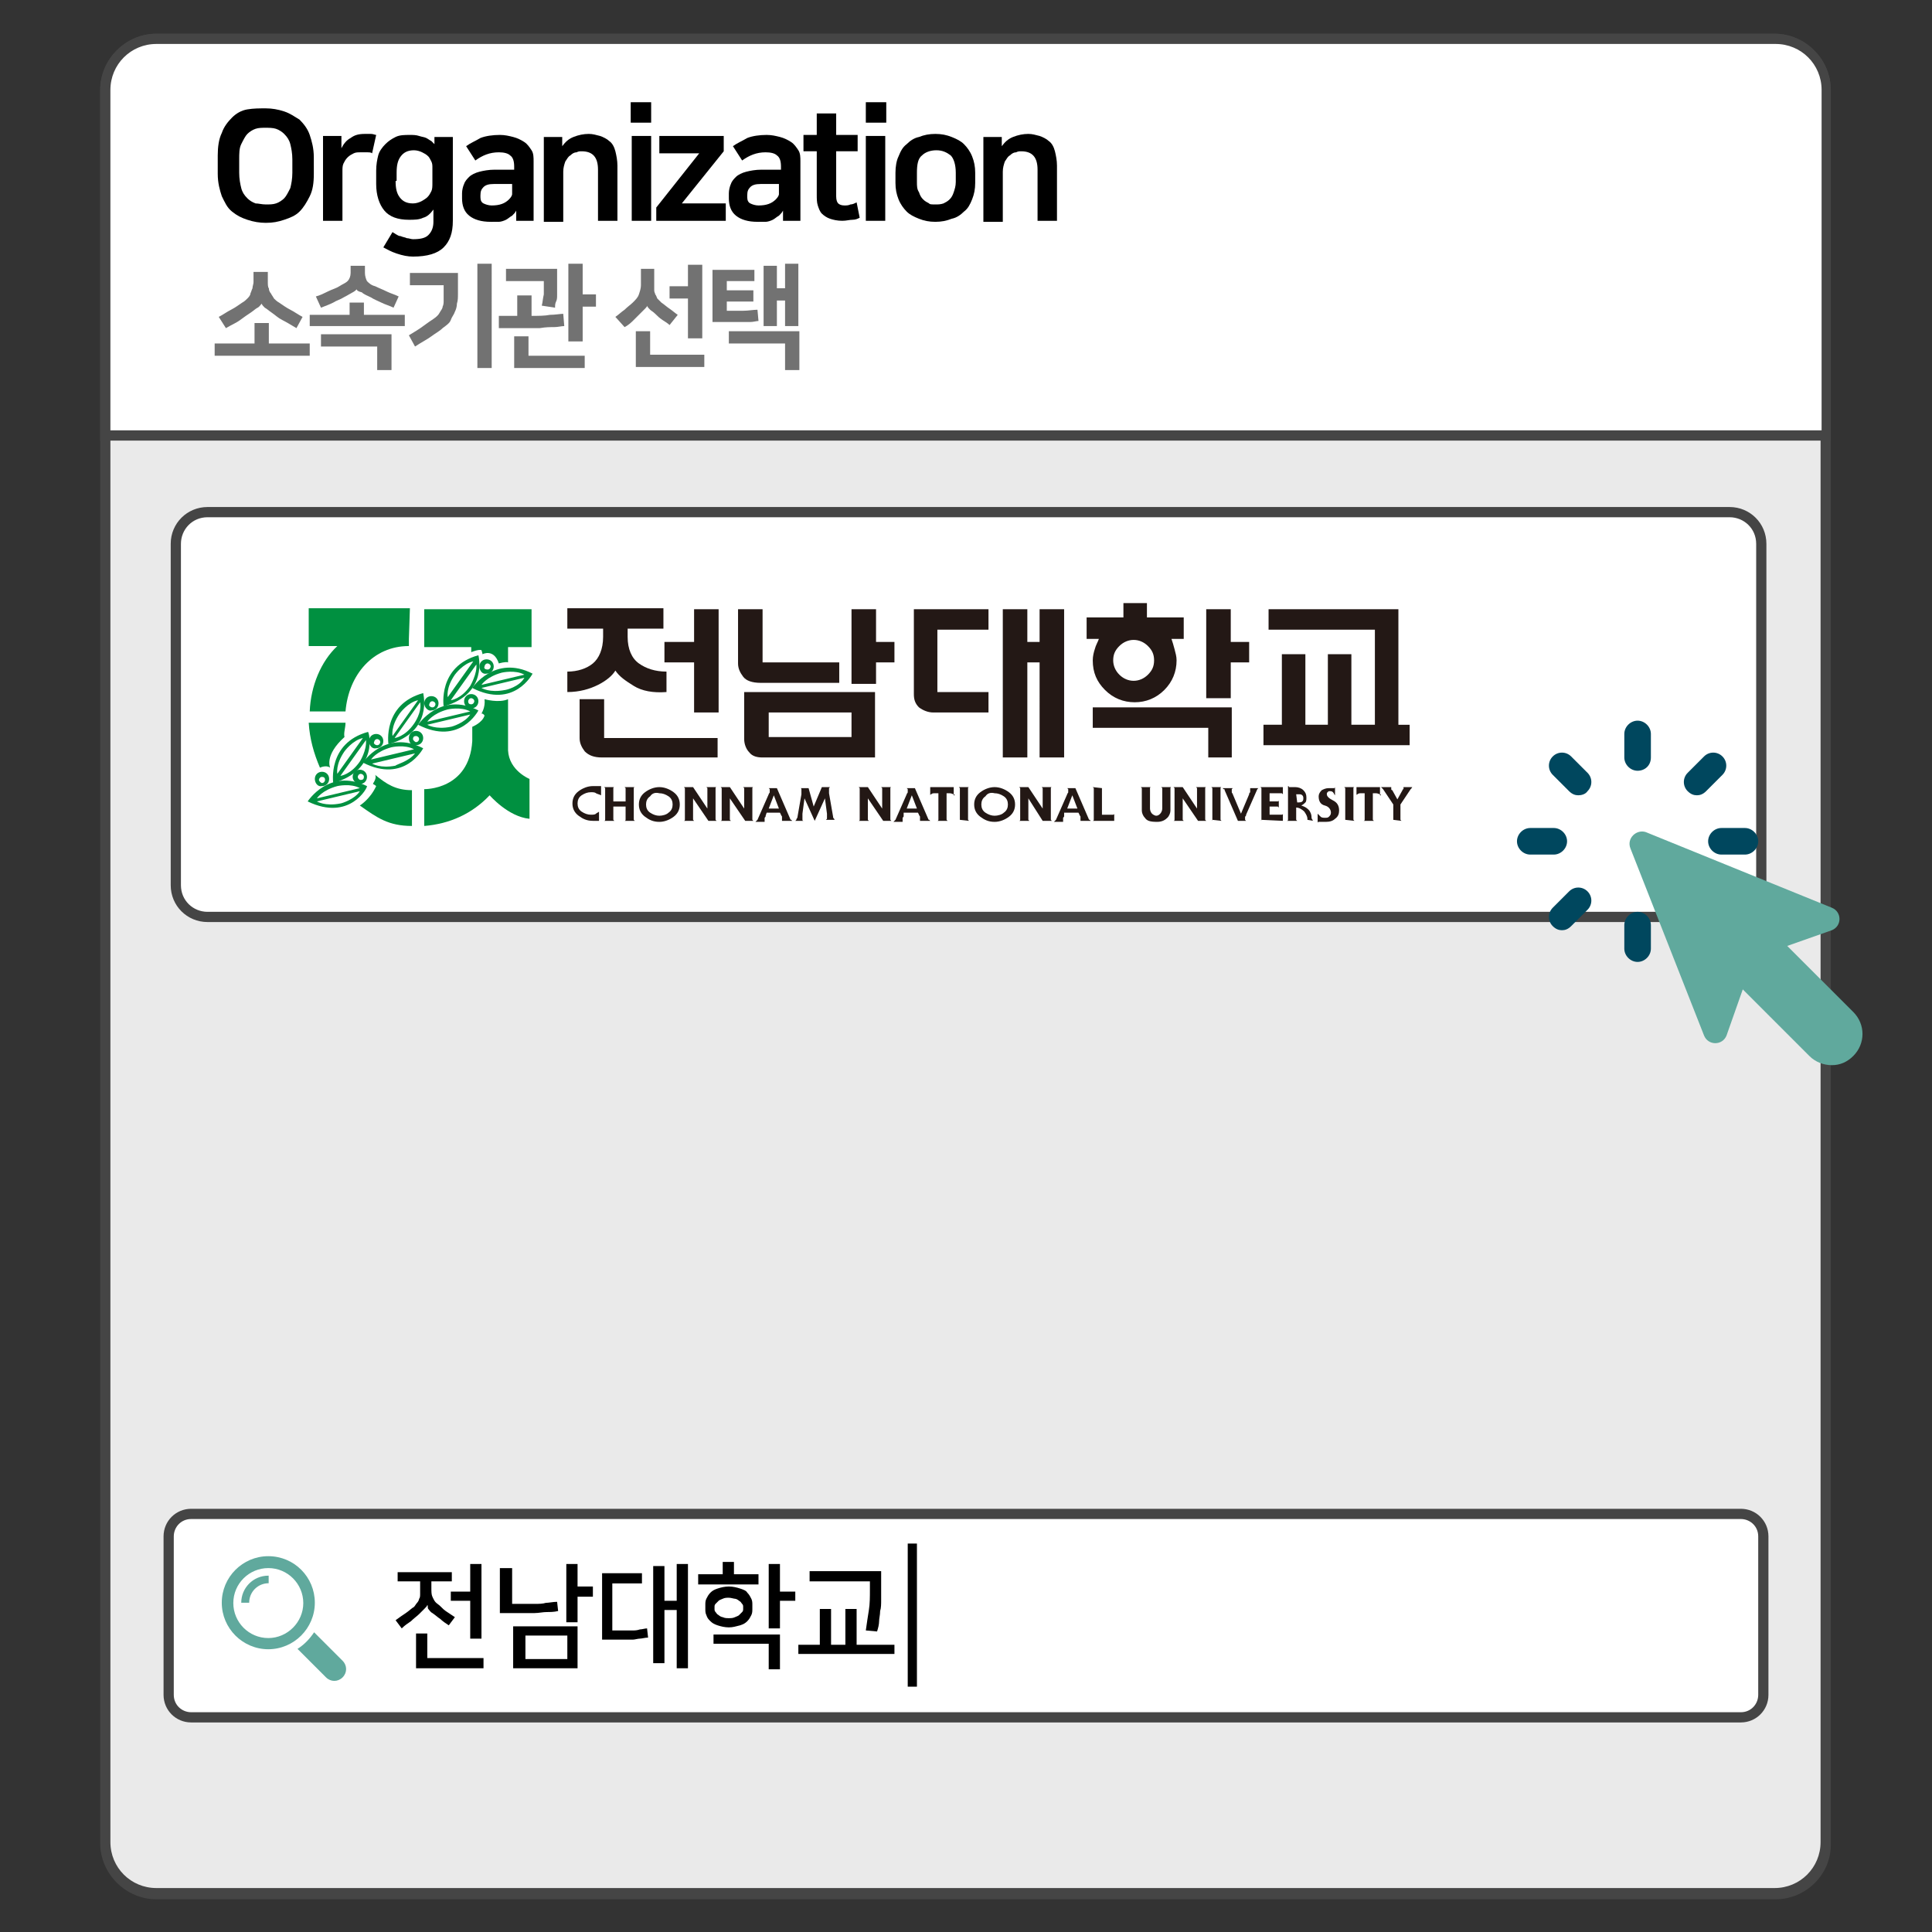 <?xml version="1.0" encoding="utf-8"?>
<!-- Generator: Adobe Illustrator 24.2.0, SVG Export Plug-In . SVG Version: 6.00 Build 0)  -->
<svg version="1.1" id="레이어_1" xmlns="http://www.w3.org/2000/svg" xmlns:xlink="http://www.w3.org/1999/xlink" x="0px"
	 y="0px" viewBox="0 0 189 189" style="enable-background:new 0 0 189 189;" xml:space="preserve">
<rect x="0" y="0" width="189" height="189" fill="#333333" stroke="none"/>
<style type="text/css">
	.st0{fill:#EAEAEA;}
	.st1{fill:#454545;}
	.st2{fill:#FFFFFF;}
	.st3{fill:#727272;}
	.st4{fill:#231815;}
	.st5{fill:#009040;}
	.st6{fill:#00475E;}
	.st7{fill:#60A99D;}
</style>
<g>
	<path class="st0" d="M173.7,185.3H15.3c-2.8,0-5-2.2-5-5V8.8c0-2.8,2.2-5,5-5h158.3c2.8,0,5,2.2,5,5v171.5
		C178.7,183,176.4,185.3,173.7,185.3z"/>
	<path class="st1" d="M173.7,185.8H15.3c-3,0-5.5-2.5-5.5-5.5V8.8c0-3,2.5-5.5,5.5-5.5h158.3c3,0,5.5,2.5,5.5,5.5v171.5
		C179.2,183.3,176.7,185.8,173.7,185.8z M15.3,4.2c-2.5,0-4.5,2-4.5,4.5v171.5c0,2.5,2,4.5,4.5,4.5h158.3c2.5,0,4.5-2,4.5-4.5V8.8
		c0-2.5-2-4.5-4.5-4.5H15.3z"/>
</g>
<g>
	<path class="st2" d="M10.3,42.6h168.4V8.8c0-2.8-2.2-5-5-5H15.3c-2.8,0-5,2.2-5,5V42.6z"/>
	<path class="st1" d="M179.2,43.1H9.8V8.8c0-3,2.5-5.5,5.5-5.5h158.3c3,0,5.5,2.5,5.5,5.5V43.1z M10.8,42.1h167.4V8.8
		c0-2.5-2-4.5-4.5-4.5H15.3c-2.5,0-4.5,2-4.5,4.5V42.1z"/>
</g>
<g>
	<g>
		<path d="M26,10.6c0.6,0,1.2,0.1,1.8,0.3c0.6,0.2,1,0.5,1.5,0.8c0.4,0.4,0.8,0.9,1,1.5c0.2,0.6,0.4,1.3,0.4,2.2V17
			c0,0.9-0.1,1.6-0.4,2.2s-0.6,1.1-1,1.5s-0.9,0.6-1.5,0.8s-1.1,0.3-1.8,0.3c-0.6,0-1.2-0.1-1.8-0.3s-1-0.4-1.5-0.8s-0.7-0.9-1-1.5
			c-0.2-0.6-0.4-1.3-0.4-2.2v-1.8c0-0.8,0.1-1.6,0.4-2.2c0.2-0.6,0.6-1.1,1-1.5c0.4-0.4,0.9-0.7,1.5-0.8
			C24.8,10.6,25.4,10.6,26,10.6z M26,20c0.4,0,0.7,0,1-0.1s0.6-0.3,0.8-0.5c0.2-0.2,0.4-0.6,0.6-1c0.1-0.4,0.2-0.9,0.2-1.5v-1.3
			c0-0.6-0.1-1.1-0.2-1.5c-0.1-0.4-0.3-0.7-0.6-1c-0.2-0.2-0.5-0.4-0.8-0.5s-0.7-0.1-1-0.1c-0.4,0-0.7,0-1,0.1
			c-0.3,0.1-0.6,0.3-0.8,0.5c-0.2,0.2-0.4,0.6-0.6,1s-0.2,0.9-0.2,1.5v1.3c0,0.6,0.1,1.1,0.2,1.5c0.1,0.4,0.3,0.7,0.6,1
			c0.2,0.2,0.5,0.4,0.8,0.5C25.3,19.9,25.6,20,26,20z"/>
	</g>
	<g>
		<path d="M36.4,15c-0.1-0.1-0.3-0.1-0.5-0.1s-0.4,0-0.6,0c-0.3,0-0.5,0-0.7,0.1s-0.4,0.2-0.6,0.4c-0.2,0.2-0.3,0.4-0.4,0.6
			c-0.1,0.2-0.1,0.5-0.1,0.7v4.9h-1.9v-8.3h1.8v1.2h0c0.2-0.4,0.5-0.8,0.9-1c0.4-0.3,0.8-0.4,1.4-0.4c0.2,0,0.4,0,0.6,0
			c0.2,0,0.4,0.1,0.5,0.1L36.4,15z"/>
	</g>
	<g>
		<path d="M42.4,20.5L42.4,20.5c-0.3,0.4-0.6,0.7-1,0.8c-0.4,0.2-0.9,0.2-1.4,0.2c-1.1,0-1.9-0.3-2.4-0.9s-0.8-1.5-0.8-2.6v-1.3
			c0-0.6,0.1-1.1,0.2-1.5s0.4-0.8,0.7-1.1c0.3-0.3,0.6-0.5,1-0.7s0.9-0.2,1.4-0.2c0.3,0,0.6,0,0.9,0.1c0.3,0.1,0.5,0.1,0.7,0.2
			s0.3,0.2,0.5,0.3c0.1,0.1,0.2,0.2,0.3,0.3h0v-0.7h1.8v8.2c0,1.2-0.3,2-0.9,2.6c-0.6,0.6-1.6,0.9-3,0.9c-0.5,0-1-0.1-1.6-0.3
			s-0.9-0.4-1.3-0.6l0.9-1.5c0.1,0.1,0.2,0.1,0.3,0.2c0.2,0.1,0.3,0.2,0.5,0.2c0.2,0.1,0.4,0.1,0.6,0.2c0.2,0,0.4,0.1,0.6,0.1
			c0.7,0,1.2-0.1,1.5-0.4c0.3-0.3,0.5-0.7,0.5-1.3V20.5z M38.7,17.7c0,0.7,0.1,1.2,0.4,1.6c0.3,0.4,0.7,0.6,1.3,0.6
			c0.3,0,0.6-0.1,0.8-0.2c0.2-0.1,0.5-0.3,0.6-0.4c0.2-0.2,0.3-0.4,0.4-0.6c0.1-0.2,0.1-0.5,0.1-0.8v-1.5c0-0.2,0-0.4-0.1-0.6
			c-0.1-0.2-0.2-0.4-0.3-0.5c-0.2-0.2-0.4-0.3-0.6-0.4s-0.5-0.2-0.8-0.2c-0.6,0-1,0.2-1.3,0.6c-0.3,0.4-0.4,0.9-0.4,1.6V17.7z"/>
	</g>
	<g>
		<path d="M48,21.7c-0.9,0-1.6-0.2-2.1-0.6c-0.5-0.4-0.7-1-0.7-1.7v-0.5c0-0.3,0.1-0.7,0.2-0.9c0.1-0.3,0.3-0.5,0.5-0.7
			c0.2-0.2,0.6-0.4,1-0.5c0.4-0.1,0.9-0.2,1.5-0.2h1.9v-0.3c0-0.5-0.1-0.9-0.4-1.1c-0.2-0.2-0.6-0.3-1.1-0.3c-0.9,0-1.6,0.3-2.3,0.8
			l-0.9-1.4c0.4-0.3,0.9-0.5,1.4-0.8c0.5-0.2,1.2-0.3,1.9-0.3c0.5,0,0.9,0.1,1.3,0.2c0.4,0.1,0.8,0.3,1.1,0.5
			c0.3,0.2,0.5,0.5,0.7,0.8c0.2,0.3,0.2,0.7,0.2,1.1v5.8h-1.7l0-1c-0.1,0.2-0.2,0.3-0.4,0.5c-0.2,0.1-0.4,0.3-0.6,0.4
			c-0.2,0.1-0.5,0.2-0.7,0.2C48.4,21.7,48.2,21.7,48,21.7z M50.2,18h-1.9c-0.5,0-0.8,0.1-1,0.3c-0.2,0.2-0.3,0.4-0.3,0.8v0.2
			c0,0.3,0.1,0.5,0.3,0.6s0.5,0.2,0.8,0.2c0.8,0,1.3-0.2,1.7-0.6c0.2-0.2,0.3-0.4,0.3-0.5c0-0.2,0-0.4,0-0.8V18z"/>
	</g>
	<g>
		<path d="M57.6,13.1c0.4,0,0.7,0.1,1.1,0.2c0.3,0.1,0.7,0.3,0.9,0.5c0.3,0.2,0.5,0.6,0.6,1s0.2,0.9,0.2,1.4v5.4h-1.9v-5
			c0-1.2-0.5-1.8-1.6-1.8c-0.2,0-0.3,0-0.5,0.1c-0.2,0-0.4,0.1-0.6,0.3c-0.2,0.1-0.3,0.3-0.5,0.6c-0.1,0.3-0.2,0.6-0.2,1v4.9h-1.9
			v-8.3h1.8v0.9h0c0.3-0.4,0.6-0.7,1.1-0.9C56.6,13.2,57.1,13.1,57.6,13.1z"/>
	</g>
	<g>
		<path d="M61.7,10h2v2h-2V10z M61.8,13.3h1.9v8.3h-1.9V13.3z"/>
	</g>
	<g>
		<path d="M70.8,14.8l-4.1,5.1h4.3v1.7h-6.8v-1.3l4.2-5.3h-3.9v-1.7h6.3V14.8z"/>
	</g>
	<g>
		<path d="M74.1,21.7c-0.9,0-1.6-0.2-2.1-0.6c-0.5-0.4-0.7-1-0.7-1.7v-0.5c0-0.3,0.1-0.7,0.2-0.9c0.1-0.3,0.3-0.5,0.5-0.7
			c0.2-0.2,0.6-0.4,1-0.5c0.4-0.1,0.9-0.2,1.5-0.2h1.9v-0.3c0-0.5-0.1-0.9-0.4-1.1c-0.2-0.2-0.6-0.3-1.1-0.3c-0.9,0-1.6,0.3-2.3,0.8
			l-0.9-1.4c0.4-0.3,0.9-0.5,1.4-0.8c0.5-0.2,1.2-0.3,1.9-0.3c0.5,0,0.9,0.1,1.3,0.2c0.4,0.1,0.8,0.3,1.1,0.5
			c0.3,0.2,0.5,0.5,0.7,0.8c0.2,0.3,0.2,0.7,0.2,1.1v5.8h-1.7l0-1c-0.1,0.2-0.2,0.3-0.4,0.5c-0.2,0.1-0.4,0.3-0.6,0.4
			c-0.2,0.1-0.5,0.2-0.7,0.2C74.5,21.7,74.3,21.7,74.1,21.7z M76.3,18h-1.9c-0.5,0-0.8,0.1-1,0.3c-0.2,0.2-0.3,0.4-0.3,0.8v0.2
			c0,0.3,0.1,0.5,0.3,0.6s0.5,0.2,0.8,0.2c0.8,0,1.3-0.2,1.7-0.6c0.2-0.2,0.3-0.4,0.3-0.5c0-0.2,0-0.4,0-0.8V18z"/>
	</g>
	<g>
		<path d="M79.9,14.8h-1.3v-1.6h1.3v-2.1h1.9v2.1h2.1v1.6h-2.1v4.4c0,0.4,0.1,0.6,0.2,0.7c0.1,0.1,0.3,0.2,0.6,0.2
			c0.2,0,0.4,0,0.6-0.1c0.2,0,0.4-0.1,0.6-0.2l0.3,1.5c-0.2,0.1-0.4,0.2-0.7,0.2s-0.6,0.1-1,0.1c-0.5,0-0.9-0.1-1.2-0.2
			c-0.3-0.1-0.6-0.3-0.8-0.5c-0.2-0.2-0.3-0.5-0.4-0.8c-0.1-0.3-0.1-0.7-0.1-1V14.8z"/>
	</g>
	<g>
		<path d="M84.7,10h2v2h-2V10z M84.7,13.3h1.9v8.3h-1.9V13.3z"/>
	</g>
	<g>
		<path d="M91.5,21.7c-0.6,0-1.1-0.1-1.6-0.3c-0.5-0.2-0.9-0.4-1.2-0.7c-0.3-0.3-0.6-0.7-0.8-1.2c-0.2-0.5-0.3-1-0.3-1.6v-1
			c0-0.6,0.1-1.2,0.3-1.6c0.2-0.5,0.4-0.9,0.8-1.2c0.3-0.3,0.7-0.6,1.2-0.7c0.5-0.2,1-0.3,1.6-0.3c0.6,0,1.1,0.1,1.6,0.3
			c0.5,0.2,0.9,0.4,1.2,0.7s0.6,0.7,0.8,1.2c0.2,0.5,0.3,1,0.3,1.6v1c0,0.6-0.1,1.1-0.3,1.6c-0.2,0.5-0.4,0.9-0.8,1.2
			c-0.3,0.3-0.7,0.6-1.2,0.7C92.6,21.6,92.1,21.7,91.5,21.7z M91.5,20c0.3,0,0.5,0,0.8-0.1c0.2-0.1,0.4-0.2,0.6-0.4s0.3-0.4,0.4-0.7
			c0.1-0.3,0.2-0.6,0.2-1v-0.9c0-0.8-0.2-1.4-0.5-1.7c-0.4-0.3-0.8-0.5-1.4-0.5s-1.1,0.2-1.4,0.5c-0.4,0.3-0.5,0.9-0.5,1.7v0.9
			c0,0.4,0,0.7,0.2,1c0.1,0.3,0.2,0.5,0.4,0.7c0.2,0.2,0.4,0.3,0.6,0.4C90.9,20,91.2,20,91.5,20z"/>
	</g>
	<g>
		<path d="M100.6,13.1c0.4,0,0.7,0.1,1.1,0.2c0.3,0.1,0.7,0.3,0.9,0.5c0.3,0.2,0.5,0.6,0.6,1s0.2,0.9,0.2,1.4v5.4h-1.9v-5
			c0-1.2-0.5-1.8-1.6-1.8c-0.2,0-0.3,0-0.5,0.1c-0.2,0-0.4,0.1-0.6,0.3c-0.2,0.1-0.3,0.3-0.5,0.6c-0.1,0.3-0.2,0.6-0.2,1v4.9h-1.9
			v-8.3h1.8v0.9h0c0.3-0.4,0.6-0.7,1.1-0.9C99.6,13.2,100.1,13.1,100.6,13.1z"/>
	</g>
</g>
<g>
	<g>
		<path class="st3" d="M24.9,33.6v-2h1.4v2h4v1.2h-9.3v-1.2H24.9z M25.6,29.7c-0.1,0.1-0.2,0.3-0.4,0.4c-0.2,0.1-0.4,0.3-0.7,0.5
			c-0.3,0.2-0.6,0.4-1,0.7s-0.9,0.5-1.4,0.8L21.4,31c0.4-0.2,0.8-0.5,1.2-0.7c0.4-0.2,0.8-0.5,1.1-0.7c0.2-0.1,0.4-0.3,0.5-0.4
			c0.1-0.1,0.3-0.3,0.3-0.5c0.1-0.2,0.1-0.3,0.2-0.5c0-0.2,0.1-0.4,0.1-0.6v-1h1.4v1c0,0.2,0,0.5,0.1,0.6c0,0.2,0.1,0.4,0.2,0.5
			c0.1,0.2,0.2,0.3,0.3,0.5c0.1,0.1,0.3,0.3,0.5,0.4c0.3,0.2,0.7,0.5,1.1,0.7c0.4,0.2,0.8,0.5,1.2,0.7L29,32.1
			c-0.5-0.3-1-0.6-1.4-0.8s-0.7-0.5-1-0.7c-0.3-0.2-0.5-0.4-0.7-0.5C25.8,30,25.6,29.8,25.6,29.7L25.6,29.7z"/>
	</g>
	<g>
		<path class="st3" d="M34.2,30.8v-1.2h1.4v1.2h4v1.1h-9.3v-1.1H34.2z M34.9,28.3c-0.1,0.1-0.2,0.2-0.4,0.3
			c-0.2,0.1-0.5,0.3-0.9,0.5c-0.3,0.2-0.7,0.3-1,0.5c-0.4,0.2-0.7,0.3-1.2,0.5L30.9,29c0.4-0.1,0.8-0.3,1.2-0.5
			c0.4-0.2,0.8-0.3,1.1-0.5c0.3-0.2,0.6-0.3,0.8-0.5s0.3-0.5,0.3-0.8v-0.7h1.4v0.7c0,0.3,0.1,0.6,0.2,0.8c0.2,0.2,0.4,0.4,0.8,0.5
			c0.4,0.2,0.7,0.3,1.1,0.5c0.4,0.2,0.8,0.3,1.2,0.5l-0.5,1.1c-0.4-0.2-0.8-0.3-1.2-0.5c-0.4-0.2-0.7-0.3-1-0.5
			c-0.4-0.2-0.7-0.3-0.9-0.5C35,28.5,34.9,28.4,34.9,28.3L34.9,28.3z M31.4,32.7h6.9v3.5h-1.4v-2.3h-5.5V32.7z"/>
	</g>
	<g>
		<path class="st3" d="M40,32.8c0.5-0.3,1-0.6,1.4-0.9c0.4-0.3,0.7-0.5,1-0.7c0.3-0.2,0.5-0.4,0.6-0.6c0.1-0.2,0.3-0.4,0.3-0.6
			c0.1-0.2,0.1-0.4,0.1-0.6c0-0.2,0-0.5,0-0.7v-0.8h-3.3v-1.2h4.7v2c0,0.4,0,0.7-0.1,1c0,0.3-0.1,0.6-0.2,0.8
			c-0.1,0.3-0.3,0.5-0.4,0.8s-0.4,0.5-0.8,0.8c-0.3,0.3-0.7,0.5-1.1,0.8c-0.4,0.3-1,0.6-1.6,1L40,32.8z M48.1,36h-1.4V25.8h1.4V36z"
			/>
	</g>
	<g>
		<path class="st3" d="M48.8,30.9h1.8v-2H52v2c0.7,0,1.3,0,1.8-0.1c0.5,0,1-0.1,1.3-0.1l0.1,1.2c-0.3,0-0.6,0.1-1,0.1
			c-0.4,0-0.8,0-1.4,0.1c-0.5,0-1.1,0-1.8,0c-0.7,0-1.4,0-2.2,0V30.9z M54.5,26.3v1.5c0,0.1,0,0.3,0,0.5s0,0.4,0,0.6s0,0.4-0.1,0.6
			s-0.1,0.4-0.1,0.6l-1.3-0.2c0.1-0.4,0.1-0.7,0.2-1.1c0-0.3,0-0.6,0-0.9v-0.4h-3.7v-1.2H54.5z M51.7,34.8h5.5V36h-6.9v-3.1h1.4
			V34.8z M57,28.8h1.3V30H57v3.4h-1.4v-7.6H57V28.8z"/>
	</g>
	<g>
		<path class="st3" d="M63.3,29.9c0,0.1-0.1,0.2-0.2,0.3s-0.3,0.3-0.4,0.4c-0.2,0.2-0.5,0.5-0.7,0.7c-0.2,0.2-0.5,0.5-0.9,0.7
			l-0.9-1c0.3-0.2,0.6-0.5,0.9-0.7c0.3-0.3,0.6-0.5,0.8-0.7c0.3-0.3,0.5-0.5,0.6-0.8s0.2-0.6,0.2-0.9v-1.6H64v1.6c0,0.2,0,0.4,0,0.5
			c0,0.2,0.1,0.3,0.1,0.4c0.1,0.1,0.1,0.2,0.2,0.4c0.1,0.1,0.2,0.2,0.4,0.4c0.3,0.2,0.5,0.4,0.8,0.6c0.3,0.2,0.5,0.4,0.8,0.6l-0.8,1
			c-0.2-0.2-0.4-0.3-0.7-0.5s-0.5-0.4-0.7-0.6c-0.2-0.2-0.4-0.3-0.5-0.4S63.3,30,63.3,29.9L63.3,29.9z M63.6,34.7h5.3v1.2h-6.7v-3.5
			h1.4V34.7z M67.3,29.2h-1.8V28h1.8v-2.1h1.4v7.2h-1.4V29.2z"/>
	</g>
	<g>
		<path class="st3" d="M73.8,26.4v1.1h-2.7v0.9h2.6v1.1h-2.6v0.9c0.6,0,1.1,0,1.6,0c0.5,0,1-0.1,1.4-0.1l0.1,1.1
			c-0.2,0-0.5,0.1-0.8,0.1c-0.3,0-0.6,0-1,0s-0.8,0-1.2,0s-1,0-1.5,0v-5.1H73.8z M71.4,32.4h6.8v3.8h-1.4v-2.6h-5.5V32.4z M76,28.2
			h0.8v-2.4h1.3v6.1h-1.3v-2.5H76v2.5h-1.3V26H76V28.2z"/>
	</g>
</g>
<g>
	<path class="st2" d="M169.1,89.7H20.3c-1.7,0-3.1-1.4-3.1-3.1V53.2c0-1.7,1.4-3.1,3.1-3.1h148.9c1.7,0,3.1,1.4,3.1,3.1v33.4
		C172.2,88.3,170.8,89.7,169.1,89.7z"/>
	<path class="st1" d="M169.1,90.2H20.3c-2,0-3.6-1.6-3.6-3.6V53.2c0-2,1.6-3.6,3.6-3.6h148.9c2,0,3.6,1.6,3.6,3.6v33.4
		C172.7,88.6,171.1,90.2,169.1,90.2z M20.3,50.6c-1.5,0-2.6,1.2-2.6,2.6v33.4c0,1.5,1.2,2.6,2.6,2.6h148.9c1.5,0,2.6-1.2,2.6-2.6
		V53.2c0-1.5-1.2-2.6-2.6-2.6H20.3z"/>
</g>
<g>
	<g>
		<path class="st4" d="M62,67.1c-0.8-0.5-1.4-0.9-1.8-1.5c-0.3,0.5-0.9,1-1.7,1.4c-0.8,0.4-1.8,0.7-3,0.7v-2c1,0,1.9-0.3,2.5-0.8
			c0.6-0.5,1-1.4,1-2.6v-0.8h-3.5v-2h9.4v2h-3.5v0.8c0,1.2,0.4,2.1,1.1,2.6c0.7,0.5,1.6,0.8,2.7,0.8v2l0,0
			C63.9,67.8,62.8,67.6,62,67.1z M67.8,64.8H65v-2h2.9v-3.2h2.4v10.1h-2.4V64.8z M57.2,73.5c-0.3-0.4-0.5-0.8-0.5-1.3v-3.8h2.4v3.8
			h11.1v1.9H58.9C58.1,74.1,57.6,73.9,57.2,73.5z"/>
	</g>
	<g>
		<path class="st4" d="M72.7,66.2c-0.3-0.4-0.5-0.8-0.5-1.3v-5.3h2.4v5.2h7.5v2h-7.7C73.6,66.8,73,66.6,72.7,66.2z M85.7,66.9h-2.4
			v-7.3h2.4v3.2h1.8v2h-1.8V66.9z M73.3,73.6c-0.3-0.3-0.5-0.8-0.5-1.3v-4.6h12.8v6.4h-11C74.1,74.1,73.6,74,73.3,73.6z M75.2,69.7
			v2.4h8.1v-2.4H75.2z"/>
	</g>
	<g>
		<path class="st4" d="M89.9,69.2c-0.4-0.4-0.5-0.8-0.5-1.3v-8.3h7.3v2h-5v6.1h5v2h-5.4C90.8,69.7,90.3,69.5,89.9,69.2z M101.7,64.8
			h-1.2v9.3h-2.4V59.6h2.4v3.2h1.2v-3.2h2.4v14.5h-2.4V64.8z"/>
	</g>
	<g>
		<path class="st4" d="M114.9,63.5c0.1,0.4,0.2,0.7,0.2,1.1c0,1.1-0.4,2.1-1.2,2.9c-0.8,0.8-1.8,1.2-2.9,1.2c-1.1,0-2.1-0.4-2.9-1.2
			c-0.8-0.8-1.2-1.7-1.2-2.9c0-0.4,0.1-0.8,0.2-1.1c0.1-0.4,0.3-0.7,0.4-1h-1.2v-2.1h3.6V59h2.3v1.4h3.6v2.1h-1.2
			C114.7,62.8,114.8,63.1,114.9,63.5z M120.4,68.3H118v-8.7h2.4v3.2h1.8v2h-1.8V68.3z M118.1,71.2h-11.2v-2h13.6v4.9h-2.3V71.2z
			 M112.3,63.2c-0.4-0.4-0.9-0.6-1.4-0.6c-0.5,0-1,0.2-1.4,0.6c-0.4,0.4-0.6,0.8-0.6,1.4c0,0.5,0.2,1,0.6,1.4
			c0.4,0.4,0.9,0.6,1.4,0.6c0.5,0,1-0.2,1.4-0.6c0.4-0.4,0.6-0.8,0.6-1.4l0,0C112.9,64,112.7,63.6,112.3,63.2z"/>
	</g>
	<g>
		<path class="st4" d="M123.6,70.9h1.8v-6.9h2.3v6.9h2.2v-6.9h2.3v6.9h2.3v-9.3h-10.4v-2h12.7v11.3h1.1v2h-14.3V70.9z"/>
	</g>
	<g>
		<g>
			<path class="st4" d="M58.3,77.6c-0.1-0.1-0.3-0.1-0.5-0.1c-0.3,0-0.6,0.1-0.9,0.3c-0.3,0.2-0.4,0.5-0.4,0.8s0.1,0.6,0.4,0.8
				c0.3,0.2,0.6,0.3,0.9,0.3c0.2,0,0.4,0,0.5-0.1c0.1-0.1,0.2-0.1,0.3-0.2v0.9c0,0,0,0,0,0c0,0,0,0,0,0c0,0,0,0,0,0c0,0,0,0,0,0
				c0,0-0.1,0-0.2,0c-0.1,0-0.2,0-0.4,0c-0.6,0-1-0.2-1.4-0.5c-0.4-0.3-0.6-0.7-0.6-1.2s0.2-0.9,0.6-1.2c0.4-0.3,0.9-0.5,1.4-0.5
				c0.1,0,0.1,0,0.2,0c0.1,0,0.1,0,0.2,0c0,0,0.1,0,0.1,0c0,0,0.1,0,0.1,0c0,0,0.1,0,0.1,0c0,0,0.1,0,0.1,0v0.9
				C58.6,77.7,58.5,77.7,58.3,77.6z"/>
		</g>
		<g>
			<path class="st4" d="M61.2,77.2c0,0,0-0.1,0-0.1c0,0-0.1-0.1-0.1-0.1h1c0,0-0.1,0-0.1,0.1c0,0,0,0.1,0,0.1v2.9c0,0,0,0.1,0,0.1
				c0,0,0.1,0.1,0.1,0.1h-1c0,0,0.1,0,0.1-0.1c0,0,0-0.1,0-0.1v-1.2H60v1.2c0,0,0,0.1,0,0.1c0,0,0.1,0.1,0.1,0.1h-1
				c0,0,0.1,0,0.1-0.1c0,0,0-0.1,0-0.1v-2.9c0,0,0-0.1,0-0.1c0,0-0.1-0.1-0.1-0.1h1c0,0-0.1,0-0.1,0.1c0,0,0,0.1,0,0.1v1.2h1.2V77.2
				z"/>
		</g>
		<g>
			<path class="st4" d="M63.1,79.9c-0.4-0.3-0.6-0.7-0.6-1.2c0-0.5,0.2-0.9,0.6-1.2c0.4-0.3,0.9-0.5,1.4-0.5c0.5,0,1,0.2,1.4,0.5
				c0.4,0.3,0.6,0.7,0.6,1.2c0,0.5-0.2,0.9-0.6,1.2c-0.4,0.3-0.9,0.5-1.4,0.5l0,0C63.9,80.4,63.5,80.2,63.1,79.9z M63.6,77.9
				c-0.3,0.2-0.4,0.5-0.4,0.8c0,0.3,0.1,0.6,0.4,0.8c0.3,0.2,0.6,0.3,0.9,0.3c0.3,0,0.7-0.1,0.9-0.3c0.3-0.2,0.4-0.5,0.4-0.8
				c0-0.3-0.1-0.6-0.4-0.8c-0.3-0.2-0.6-0.3-0.9-0.3l0,0C64.1,77.5,63.8,77.6,63.6,77.9z"/>
		</g>
		<g>
			<path class="st4" d="M67.8,78.1v2c0,0,0,0.1,0,0.1c0,0,0.1,0.1,0.1,0.1h-1c0,0,0.1,0,0.1-0.1c0,0,0-0.1,0-0.1v-2.9
				c0,0,0-0.1,0-0.1c0,0-0.1-0.1-0.1-0.1h0.9l1.4,2.1h0v-1.9c0,0,0-0.1,0-0.1c0,0-0.1-0.1-0.1-0.1h1c0,0-0.1,0-0.1,0.1
				c0,0,0,0.1,0,0.1v2.9c0,0,0,0.1,0,0.1c0,0,0.1,0.1,0.1,0.1h-0.8L67.8,78.1L67.8,78.1z"/>
		</g>
		<g>
			<path class="st4" d="M71.4,78.1v2c0,0,0,0.1,0,0.1c0,0,0.1,0.1,0.1,0.1h-1c0,0,0.1,0,0.1-0.1c0,0,0-0.1,0-0.1v-2.9
				c0,0,0-0.1,0-0.1c0,0-0.1-0.1-0.1-0.1h0.9l1.4,2.1h0v-1.9c0,0,0-0.1,0-0.1c0,0-0.1-0.1-0.1-0.1h1c0,0-0.1,0-0.1,0.1
				c0,0,0,0.1,0,0.1v2.9c0,0,0,0.1,0,0.1c0,0,0.1,0.1,0.1,0.1h-0.8L71.4,78.1L71.4,78.1z"/>
		</g>
		<g>
			<path class="st4" d="M74.9,79.8c0,0.1,0,0.1-0.1,0.2c0,0.1,0,0.1,0,0.2c0,0,0,0.1,0,0.1c0,0,0,0,0,0.1h-0.9c0,0,0.1-0.1,0.1-0.1
				c0,0,0.1-0.1,0.1-0.1l1.1-2.5c0-0.1,0.1-0.1,0.1-0.2c0-0.1,0-0.1,0-0.2c0,0,0-0.1,0-0.1c0,0,0,0-0.1-0.1H76l1.3,3
				c0,0,0,0.1,0.1,0.1c0,0,0.1,0.1,0.1,0.1h-1c0,0,0,0,0-0.1c0,0,0-0.1,0-0.1c0,0,0-0.1,0-0.2c0-0.1-0.1-0.1-0.1-0.2l-0.1-0.2H75
				L74.9,79.8z M75.7,77.8L75.7,77.8l-0.5,1.3h1L75.7,77.8z"/>
		</g>
		<g>
			<path class="st4" d="M79.6,78.9L79.6,78.9l0.8-1.9h0.8c0,0-0.1,0.1-0.1,0.1c0,0,0,0.1,0,0.1c0,0,0,0.1,0,0.2c0,0.1,0,0.2,0,0.2
				l0.4,2.3c0,0.1,0,0.1,0.1,0.2c0,0,0,0.1,0.1,0.1h-0.9c0,0,0.1-0.1,0.1-0.1c0,0,0-0.1,0-0.1c0,0,0-0.1,0-0.2c0-0.1,0-0.1,0-0.2
				l-0.2-1.5h0l-1,2.2h0l-1-2.2h0l-0.2,1.5c0,0.1,0,0.2,0,0.3c0,0.1,0,0.1,0,0.2c0,0,0,0.1,0,0.1c0,0,0,0.1,0.1,0.1h-0.8
				c0,0,0.1-0.1,0.1-0.1c0,0,0-0.1,0.1-0.2l0.4-2.3c0-0.1,0-0.1,0-0.2c0-0.1,0-0.2,0-0.2c0,0,0-0.1,0-0.1c0,0,0-0.1-0.1-0.1h0.8
				L79.6,78.9z"/>
		</g>
		<g>
			<path class="st4" d="M84.9,78.1v2c0,0,0,0.1,0,0.1c0,0,0.1,0.1,0.1,0.1h-1c0,0,0.1,0,0.1-0.1c0,0,0-0.1,0-0.1v-2.9
				c0,0,0-0.1,0-0.1c0,0-0.1-0.1-0.1-0.1h0.9l1.4,2.1h0v-1.9c0,0,0-0.1,0-0.1c0,0-0.1-0.1-0.1-0.1h1c0,0-0.1,0-0.1,0.1
				c0,0,0,0.1,0,0.1v2.9c0,0,0,0.1,0,0.1c0,0,0.1,0.1,0.1,0.1h-0.8L84.9,78.1L84.9,78.1z"/>
		</g>
		<g>
			<path class="st4" d="M88.4,79.8c0,0.1,0,0.1-0.1,0.2c0,0.1,0,0.1,0,0.2c0,0,0,0.1,0,0.1c0,0,0,0,0,0.1h-0.9c0,0,0.1-0.1,0.1-0.1
				c0,0,0.1-0.1,0.1-0.1l1.1-2.5c0-0.1,0.1-0.1,0.1-0.2c0-0.1,0-0.1,0-0.2c0,0,0-0.1,0-0.1c0,0,0,0-0.1-0.1h0.8l1.3,3
				c0,0,0,0.1,0.1,0.1c0,0,0.1,0.1,0.1,0.1h-1c0,0,0,0,0-0.1c0,0,0-0.1,0-0.1c0,0,0-0.1,0-0.2c0-0.1-0.1-0.1-0.1-0.2l-0.1-0.2h-1.4
				L88.4,79.8z M89.2,77.8L89.2,77.8l-0.5,1.3h1L89.2,77.8z"/>
		</g>
		<g>
			<path class="st4" d="M93.4,77.8c0-0.1-0.1-0.1-0.1-0.1c-0.1,0-0.2-0.1-0.4-0.1h-0.3v2.5c0,0,0,0.1,0,0.1c0,0,0.1,0.1,0.1,0.1h-1
				c0,0,0.1,0,0.1-0.1c0,0,0-0.1,0-0.1v-2.5h-0.3c-0.2,0-0.3,0-0.4,0.1c-0.1,0-0.1,0.1-0.1,0.1V77h2.3V77.8z"/>
		</g>
		<g>
			<path class="st4" d="M93.9,80.2c0,0,0-0.1,0-0.1v-2.9c0,0,0-0.1,0-0.1c0,0-0.1-0.1-0.1-0.1h1c0,0-0.1,0-0.1,0.1c0,0,0,0.1,0,0.1
				v2.9c0,0,0,0.1,0,0.1c0,0,0.1,0.1,0.1,0.1L93.9,80.2C93.8,80.3,93.8,80.3,93.9,80.2z"/>
		</g>
		<g>
			<path class="st4" d="M95.9,79.9c-0.4-0.3-0.6-0.7-0.6-1.2c0-0.5,0.2-0.9,0.6-1.2c0.4-0.3,0.9-0.5,1.4-0.5c0.5,0,1,0.2,1.4,0.5
				c0.4,0.3,0.6,0.7,0.6,1.2c0,0.5-0.2,0.9-0.6,1.2c-0.4,0.3-0.9,0.5-1.4,0.5l0,0C96.7,80.4,96.3,80.2,95.9,79.9z M96.4,77.9
				c-0.3,0.2-0.4,0.5-0.4,0.8c0,0.3,0.1,0.6,0.4,0.8c0.3,0.2,0.6,0.3,0.9,0.3c0.3,0,0.7-0.1,0.9-0.3c0.3-0.2,0.4-0.5,0.4-0.8
				c0-0.3-0.1-0.6-0.4-0.8c-0.3-0.2-0.6-0.3-0.9-0.3l0,0C96.9,77.5,96.6,77.6,96.4,77.9z"/>
		</g>
		<g>
			<path class="st4" d="M100.6,78.1v2c0,0,0,0.1,0,0.1c0,0,0.1,0.1,0.1,0.1h-1c0,0,0.1,0,0.1-0.1c0,0,0-0.1,0-0.1v-2.9
				c0,0,0-0.1,0-0.1c0,0-0.1-0.1-0.1-0.1h0.9l1.4,2.1h0v-1.9c0,0,0-0.1,0-0.1c0,0-0.1-0.1-0.1-0.1h1c0,0-0.1,0-0.1,0.1
				c0,0,0,0.1,0,0.1v2.9c0,0,0,0.1,0,0.1c0,0,0.1,0.1,0.1,0.1H102L100.6,78.1L100.6,78.1z"/>
		</g>
		<g>
			<path class="st4" d="M104.1,79.8c0,0.1,0,0.1-0.1,0.2c0,0.1,0,0.1,0,0.2c0,0,0,0.1,0,0.1c0,0,0,0,0,0.1h-0.9c0,0,0.1-0.1,0.1-0.1
				c0,0,0.1-0.1,0.1-0.1l1.1-2.5c0-0.1,0.1-0.1,0.1-0.2c0-0.1,0-0.1,0-0.2c0,0,0-0.1,0-0.1c0,0,0,0-0.1-0.1h0.8l1.3,3
				c0,0,0,0.1,0.1,0.1c0,0,0.1,0.1,0.1,0.1h-1c0,0,0,0,0-0.1c0,0,0-0.1,0-0.1c0,0,0-0.1,0-0.2c0-0.1-0.1-0.1-0.1-0.2l-0.1-0.2h-1.4
				L104.1,79.8z M104.9,77.8L104.9,77.8l-0.5,1.3h1L104.9,77.8z"/>
		</g>
		<g>
			<path class="st4" d="M107.8,77.1c0,0,0,0.1,0,0.1v2.5h0.9c0.1,0,0.2,0,0.2,0c0.1,0,0.1-0.1,0.1-0.1v0.7h-2.1c0,0,0.1,0,0.1-0.1
				c0,0,0-0.1,0-0.1v-2.9c0,0,0-0.1,0-0.1c0,0-0.1-0.1-0.1-0.1L107.8,77.1C107.9,77,107.8,77.1,107.8,77.1z"/>
		</g>
		<g>
			<path class="st4" d="M112,80c-0.2-0.2-0.3-0.5-0.3-0.7v-2.1c0,0,0-0.1,0-0.1c0,0-0.1-0.1-0.1-0.1h1c0,0-0.1,0-0.1,0.1
				c0,0,0,0.1,0,0.1v1.9c0,0.2,0.1,0.4,0.2,0.5c0.1,0.1,0.3,0.2,0.4,0.2c0.2,0,0.3-0.1,0.4-0.2c0.1-0.1,0.2-0.3,0.2-0.5v-1.9
				c0,0,0-0.1,0-0.1c0,0-0.1-0.1-0.1-0.1h1c0,0-0.1,0-0.1,0.1c0,0,0,0.1,0,0.1v2.1c0,0.2-0.1,0.5-0.3,0.7c-0.2,0.2-0.5,0.4-1,0.4
				l0,0C112.5,80.4,112.2,80.3,112,80z"/>
		</g>
		<g>
			<path class="st4" d="M115.7,78.1v2c0,0,0,0.1,0,0.1c0,0,0.1,0.1,0.1,0.1h-1c0,0,0.1,0,0.1-0.1c0,0,0-0.1,0-0.1v-2.9
				c0,0,0-0.1,0-0.1c0,0-0.1-0.1-0.1-0.1h0.9l1.4,2.1h0v-1.9c0,0,0-0.1,0-0.1c0,0-0.1-0.1-0.1-0.1h1c0,0-0.1,0-0.1,0.1
				c0,0,0,0.1,0,0.1v2.9c0,0,0,0.1,0,0.1c0,0,0.1,0.1,0.1,0.1h-0.8L115.7,78.1L115.7,78.1z"/>
		</g>
		<g>
			<path class="st4" d="M118.6,80.2c0,0,0-0.1,0-0.1v-2.9c0,0,0-0.1,0-0.1c0,0-0.1-0.1-0.1-0.1h1c0,0-0.1,0-0.1,0.1c0,0,0,0.1,0,0.1
				v2.9c0,0,0,0.1,0,0.1c0,0,0.1,0.1,0.1,0.1L118.6,80.2C118.5,80.3,118.6,80.3,118.6,80.2z"/>
		</g>
		<g>
			<path class="st4" d="M123.1,77.1c0,0-0.1,0.1-0.1,0.1l-1.1,2.5c0,0.1,0,0.1-0.1,0.2c0,0.1,0,0.1,0,0.2c0,0,0,0.1,0,0.1
				c0,0,0,0,0.1,0.1h-0.8l-1.3-3c0-0.1,0-0.1-0.1-0.1c0,0-0.1-0.1-0.1-0.1h1c0,0,0,0-0.1,0.1c0,0,0,0.1,0,0.1c0,0,0,0.1,0,0.2
				c0,0.1,0.1,0.1,0.1,0.2l0.8,1.9h0l0.8-1.9c0-0.1,0-0.1,0.1-0.2c0-0.1,0-0.1,0-0.2c0,0,0-0.1,0-0.1c0,0,0,0,0-0.1h1
				C123.1,77.1,123.1,77.1,123.1,77.1z"/>
		</g>
		<g>
			<path class="st4" d="M123.4,80.2c0,0,0-0.1,0-0.1v-2.9c0,0,0-0.1,0-0.1c0,0-0.1-0.1-0.1-0.1h2.2v0.7c0,0-0.1-0.1-0.1-0.1
				c-0.1,0-0.1,0-0.2,0h-1v0.8h0.6c0.1,0,0.1,0,0.2,0c0,0,0.1,0,0.1-0.1V79c0,0-0.1-0.1-0.1-0.1c0,0-0.1,0-0.2,0h-0.6v0.8h1
				c0.1,0,0.2,0,0.2,0c0.1,0,0.1-0.1,0.1-0.1v0.7L123.4,80.2C123.3,80.3,123.4,80.3,123.4,80.2z"/>
		</g>
		<g>
			<path class="st4" d="M127.9,80.2c0,0,0-0.1,0-0.1c0-0.2-0.1-0.4-0.3-0.7c-0.2-0.2-0.5-0.4-0.8-0.4v1.1c0,0,0,0.1,0,0.1
				c0,0,0.1,0.1,0.1,0.1h-1c0,0,0.1,0,0.1-0.1c0,0,0-0.1,0-0.1v-3.2c0,0,0.1,0,0.1,0.1c0,0,0.1,0,0.1,0c0.1,0,0.1,0,0.2,0
				c0.1,0,0.2,0,0.3,0c0.3,0,0.6,0.1,0.8,0.3c0.2,0.2,0.3,0.4,0.3,0.7c0,0.2,0,0.4-0.1,0.5c-0.1,0.1-0.2,0.2-0.4,0.3v0
				c0.3,0.1,0.5,0.2,0.7,0.4c0.2,0.2,0.3,0.5,0.3,0.7c0,0.1,0,0.2,0.1,0.3c0,0.1,0.1,0.1,0.1,0.1L127.9,80.2
				C127.9,80.3,127.9,80.2,127.9,80.2z M126.9,78.5C126.9,78.5,127,78.5,126.9,78.5c0.2,0,0.4,0,0.5-0.1c0.1-0.1,0.1-0.2,0.1-0.3
				c0-0.1,0-0.2-0.1-0.3c-0.1-0.1-0.2-0.1-0.4-0.1c0,0-0.1,0-0.1,0c0,0,0,0-0.1,0L126.9,78.5C126.9,78.4,126.9,78.4,126.9,78.5z"/>
		</g>
		<g>
			<path class="st4" d="M130.6,77.8c-0.1-0.1-0.1-0.2-0.2-0.3c-0.1-0.1-0.2-0.1-0.3-0.1c-0.1,0-0.2,0-0.2,0.1
				c-0.1,0-0.1,0.1-0.1,0.2c0,0.2,0.2,0.4,0.6,0.6c0.4,0.2,0.6,0.5,0.6,1c0,0.3-0.1,0.6-0.4,0.8c-0.2,0.2-0.5,0.3-0.9,0.3
				c-0.1,0-0.1,0-0.2,0c-0.1,0-0.1,0-0.2,0c0,0-0.1,0-0.1,0c0,0-0.1,0-0.1,0c0,0-0.1,0-0.1,0c0,0-0.1,0-0.1,0.1v-0.9h0
				c0.1,0.1,0.2,0.2,0.3,0.3c0.1,0.1,0.3,0.1,0.4,0.1c0.2,0,0.3,0,0.4-0.1c0.1-0.1,0.2-0.2,0.2-0.4c0-0.3-0.2-0.6-0.6-0.7
				c-0.4-0.1-0.6-0.4-0.6-0.9c0-0.2,0.1-0.4,0.3-0.6c0.2-0.1,0.4-0.2,0.7-0.2c0,0,0.1,0,0.1,0c0,0,0.1,0,0.1,0c0,0,0.1,0,0.1,0
				c0,0,0.1,0,0.1,0c0,0,0.1,0,0.1,0c0,0,0.1,0,0.1-0.1L130.6,77.8L130.6,77.8z"/>
		</g>
		<g>
			<path class="st4" d="M131.6,80.2c0,0,0-0.1,0-0.1v-2.9c0,0,0-0.1,0-0.1c0,0-0.1-0.1-0.1-0.1h1c0,0-0.1,0-0.1,0.1c0,0,0,0.1,0,0.1
				v2.9c0,0,0,0.1,0,0.1c0,0,0.1,0.1,0.1,0.1L131.6,80.2C131.6,80.3,131.6,80.3,131.6,80.2z"/>
		</g>
		<g>
			<path class="st4" d="M135.1,77.8c0-0.1-0.1-0.1-0.1-0.1c-0.1,0-0.2-0.1-0.4-0.1h-0.3v2.5c0,0,0,0.1,0,0.1c0,0,0.1,0.1,0.1,0.1h-1
				c0,0,0.1,0,0.1-0.1c0,0,0-0.1,0-0.1v-2.5h-0.3c-0.2,0-0.3,0-0.4,0.1c-0.1,0-0.1,0.1-0.1,0.1V77h2.3V77.8z"/>
		</g>
		<g>
			<path class="st4" d="M136.3,80.2c0,0,0-0.1,0-0.1v-1.4l-1-1.5c0,0-0.1-0.1-0.1-0.1c0,0-0.1-0.1-0.1-0.1h1c0,0,0,0,0,0
				c0,0,0,0,0,0.1c0,0,0,0,0,0.1c0,0,0,0.1,0.1,0.1l0.5,0.9h0l0.5-0.9c0,0,0-0.1,0.1-0.1c0,0,0-0.1,0-0.1c0,0,0,0,0-0.1
				c0,0,0,0-0.1,0h1c-0.1,0-0.1,0.1-0.1,0.1c0,0-0.1,0.1-0.1,0.1l-1,1.5v1.4c0,0,0,0.1,0,0.1c0,0,0.1,0.1,0.1,0.1L136.3,80.2
				C136.3,80.3,136.3,80.3,136.3,80.2z"/>
		</g>
	</g>
	<g>
		<g>
			<path class="st5" d="M49.7,64.8l0-1.5l2.3,0l0-3.7l-10.5,0l0,3.7l4.6,0v0l0,0.5c0,0,0.7-0.3,1-0.2c0,0,0.1,0.3,0.1,0.4
				c0,0,1.1-0.6,1.6,0.9C48.8,64.9,49.5,64.7,49.7,64.8z"/>
		</g>
		<g>
			<path class="st5" d="M49.7,68.4l0,3.1l0,1.9c0.1,2,2.1,2.8,2.1,2.8l0,3.9c-2.1-0.2-3.9-2.3-3.9-2.3c-1.7,1.8-3.9,2.8-6.4,3l0-3.6
				c0,0,4.4,0.1,4.7-4.7l0-1.4c0,0,1-0.4,1.2-1.1c0,0-0.1-0.2-0.3-0.2c0,0,0.4-0.6,0.3-1.4C47.4,68.4,48.8,68.8,49.7,68.4z"/>
		</g>
		<g>
			<path class="st5" d="M47.9,77.8"/>
		</g>
		<g>
			<path class="st5" d="M40.7,70.3"/>
		</g>
		<g>
			<path class="st5" d="M36.7,75.8c1.1,0.9,2,1.5,3.6,1.5l0,3.5c-2.3,0-3.4-0.8-5.1-2c0,0,1-0.6,1.6-1.9c0,0-0.1-0.1-0.3-0.2
				C36.4,76.7,36.9,76.2,36.7,75.8z"/>
		</g>
		<g>
			<path class="st5" d="M33.7,72.1c-0.1-0.4,0.1-0.9,0.1-1.4l-3.6,0c0.1,1.6,0.5,3,1.1,4.4c0,0,0.6-0.3,1,0
				C32.3,75.1,31.7,73.9,33.7,72.1z"/>
		</g>
		<g>
			<path class="st5" d="M40.7,70.3"/>
		</g>
		<g>
			<path class="st5" d="M40,62.5l0,0.7c-3.5,0-5.9,2.8-6.2,6.4l-3.5,0c0.1-2.5,1.1-4.9,2.7-6.4l0,0l-2.8,0l0-3.7l9.9,0L40,62.5z"/>
		</g>
		<g>
			<path class="st5" d="M31.3,78.2"/>
		</g>
		<g>
			<path class="st5" d="M30.8,76.2c0-0.4,0.3-0.7,0.7-0.7c0.4,0,0.7,0.3,0.7,0.7c0,0.4-0.3,0.7-0.7,0.7C31.1,77,30.8,76.6,30.8,76.2
				z M31.5,76.2 M31.5,76.6c0.2,0,0.3-0.2,0.3-0.3c0-0.2-0.1-0.3-0.3-0.3c-0.2,0-0.3,0.2-0.3,0.3C31.2,76.4,31.4,76.6,31.5,76.6z
				 M31.5,76.2"/>
		</g>
		<g>
			<path class="st5" d="M34.5,76c0-0.4,0.3-0.7,0.7-0.7c0.4,0,0.7,0.3,0.7,0.7c0,0.4-0.3,0.7-0.7,0.7C34.9,76.7,34.5,76.4,34.5,76z
				 M35.3,76 M35.3,76.3c0.2,0,0.3-0.1,0.3-0.3c0-0.2-0.2-0.3-0.3-0.3c-0.2,0-0.3,0.2-0.3,0.3C35,76.1,35.1,76.3,35.3,76.3z
				 M35.3,76"/>
		</g>
		<g>
			<path class="st5" d="M36.1,72.5c0-0.4,0.3-0.7,0.7-0.7c0.4,0,0.7,0.3,0.7,0.7c0,0.4-0.3,0.7-0.7,0.7
				C36.4,73.3,36.1,72.9,36.1,72.5z M36.9,72.5 M36.9,72.9c0.2,0,0.3-0.2,0.3-0.3c0-0.2-0.2-0.3-0.3-0.3c-0.2,0-0.3,0.2-0.3,0.3
				C36.5,72.7,36.7,72.9,36.9,72.9z M36.9,72.5"/>
		</g>
		<g>
			<path class="st5" d="M40,72.2c0-0.4,0.3-0.7,0.7-0.7c0.4,0,0.7,0.3,0.7,0.7c0,0.4-0.3,0.7-0.7,0.7C40.3,73,40,72.7,40,72.2z
				 M40.7,72.2 M40.7,72.6c0.2,0,0.3-0.2,0.3-0.3c0-0.2-0.2-0.3-0.3-0.3c-0.2,0-0.3,0.1-0.3,0.3C40.4,72.4,40.6,72.6,40.7,72.6z
				 M40.7,72.2"/>
		</g>
		<g>
			<path class="st5" d="M41.5,68.8c0-0.4,0.3-0.7,0.7-0.7c0.4,0,0.7,0.3,0.7,0.7c0,0.4-0.3,0.7-0.7,0.7
				C41.9,69.6,41.5,69.2,41.5,68.8z M42.3,68.8 M42.3,69.2c0.2,0,0.3-0.2,0.3-0.3c0-0.2-0.2-0.3-0.3-0.3c-0.2,0-0.3,0.2-0.3,0.3
				C41.9,69,42.1,69.2,42.3,69.2z M42.3,68.8"/>
		</g>
		<g>
			<path class="st5" d="M45.4,68.6c0-0.4,0.3-0.7,0.7-0.7c0.4,0,0.7,0.3,0.7,0.7c0,0.4-0.3,0.7-0.7,0.7C45.7,69.3,45.4,69,45.4,68.6
				z M46.1,68.6 M46.1,68.9c0.2,0,0.3-0.2,0.3-0.3c0-0.2-0.2-0.3-0.3-0.3c-0.2,0-0.3,0.2-0.3,0.3C45.8,68.8,45.9,68.9,46.1,68.9z
				 M46.1,68.6"/>
		</g>
		<g>
			<path class="st5" d="M46.9,65.2c0-0.4,0.3-0.7,0.7-0.7c0.4,0,0.7,0.3,0.7,0.7c0,0.4-0.3,0.7-0.7,0.7C47.2,66,46.9,65.6,46.9,65.2
				z M47.7,65.2 M47.7,65.5c0.2,0,0.3-0.2,0.3-0.3c0-0.2-0.2-0.3-0.3-0.3c-0.2,0-0.3,0.2-0.3,0.3C47.3,65.4,47.5,65.5,47.7,65.5z
				 M47.7,65.2"/>
		</g>
		<g>
			<path class="st5" d="M40.5,70.9"/>
		</g>
		<g>
			<path class="st5" d="M38,72.8c0,0-0.6-3.9,3.4-5C41.4,67.9,42.4,71.6,38,72.8z M41.1,68.7l-2.5,3.5c0,0,1-0.1,1.9-1.4
				C40.5,70.8,41.3,69.7,41.1,68.7L41.1,68.7z M40.9,68.5c-1,0.2-1.8,1.3-1.8,1.3c-0.9,1.3-0.7,2.2-0.7,2.2L40.9,68.5L40.9,68.5z"/>
		</g>
		<g>
			<path class="st5" d="M40.9,70.9c0,0,2.2-3.3,5.9-1.4C46.8,69.5,45,73,40.9,70.9z M46,69.9l-4.2,1c0,0,0.8,0.5,2.3,0.2
				C44.2,71.1,45.5,70.7,46,69.9L46,69.9z M46,69.6c-0.9-0.5-2.2-0.2-2.2-0.2c-1.5,0.4-2,1.2-2,1.2L46,69.6L46,69.6z"/>
		</g>
		<g>
			<path class="st5" d="M32.6,76.6c0,0-0.6-3.9,3.4-5C36.1,71.6,37.1,75.3,32.6,76.6z M35.8,72.4l-2.5,3.5c0,0,1-0.1,1.9-1.4
				C35.2,74.5,35.9,73.4,35.8,72.4L35.8,72.4z M35.5,72.2c-1,0.2-1.8,1.3-1.8,1.3c-0.9,1.3-0.7,2.2-0.7,2.2L35.5,72.2L35.5,72.2z"/>
		</g>
		<g>
			<path class="st5" d="M35.5,74.6c0,0,2.2-3.3,5.9-1.4C41.4,73.2,39.6,76.7,35.5,74.6z M40.6,73.7l-4.2,1c0,0,0.8,0.5,2.3,0.2
				C38.7,74.8,40,74.5,40.6,73.7L40.6,73.7z M40.5,73.3c-0.9-0.5-2.2-0.2-2.2-0.2c-1.5,0.4-2,1.2-2,1.2L40.5,73.3L40.5,73.3z"/>
		</g>
		<g>
			<path class="st5" d="M43.4,69.1c0,0-0.6-3.9,3.4-5C46.8,64.1,47.8,67.9,43.4,69.1z M46.6,65l-2.5,3.5c0,0,1-0.1,1.9-1.4
				C46,67.1,46.7,65.9,46.6,65L46.6,65z M46.3,64.7c-1,0.2-1.8,1.3-1.8,1.3c-0.9,1.3-0.7,2.2-0.7,2.2L46.3,64.7L46.3,64.7z"/>
		</g>
		<g>
			<path class="st5" d="M46.2,67.3c0,0,2.2-3.3,5.9-1.4C52.1,65.9,50.3,69.4,46.2,67.3z M51.3,66.3l-4.2,1c0,0,0.8,0.5,2.3,0.2
				C49.5,67.5,50.8,67.2,51.3,66.3L51.3,66.3z M51.3,66c-0.9-0.5-2.2-0.2-2.2-0.2c-1.5,0.4-2,1.2-2,1.2L51.3,66L51.3,66z"/>
		</g>
		<g>
			<path class="st5" d="M30.1,78.4c0,0,2.1-3.3,5.8-1.5C36,77,34.2,80.4,30.1,78.4z M35.2,77.4l-4.2,1c0,0,0.8,0.5,2.3,0.2
				C33.4,78.6,34.7,78.2,35.2,77.4L35.2,77.4z M35.2,77.1c-0.9-0.5-2.2-0.2-2.2-0.2c-1.5,0.4-2,1.2-2,1.2L35.2,77.1L35.2,77.1z"/>
		</g>
	</g>
</g>
<g>
	<g>
		<g>
			<path class="st6" d="M167.6,91c-0.3,0-0.6-0.1-0.9-0.4l-1.6-1.6c-0.5-0.5-0.5-1.3,0-1.8c0.5-0.5,1.3-0.5,1.8,0l1.6,1.6
				c0.5,0.5,0.5,1.3,0,1.8C168.3,90.9,167.9,91,167.6,91z"/>
		</g>
		<g>
			<path class="st6" d="M154.4,77.8c-0.3,0-0.6-0.1-0.9-0.4l-1.6-1.6c-0.5-0.5-0.5-1.3,0-1.8c0.5-0.5,1.3-0.5,1.8,0l1.6,1.6
				c0.5,0.5,0.5,1.3,0,1.8C155.1,77.7,154.7,77.8,154.4,77.8z"/>
		</g>
		<g>
			<path class="st6" d="M166,77.8c-0.3,0-0.6-0.1-0.9-0.4c-0.5-0.5-0.5-1.3,0-1.8l1.6-1.6c0.5-0.5,1.3-0.5,1.8,0
				c0.5,0.5,0.5,1.3,0,1.8l-1.6,1.6C166.6,77.7,166.3,77.8,166,77.8z"/>
		</g>
		<g>
			<path class="st6" d="M152.8,91c-0.3,0-0.6-0.1-0.9-0.4c-0.5-0.5-0.5-1.3,0-1.8l1.6-1.6c0.5-0.5,1.3-0.5,1.8,0
				c0.5,0.5,0.5,1.3,0,1.8l-1.6,1.6C153.4,90.9,153.1,91,152.8,91z"/>
		</g>
		<g>
			<path class="st6" d="M149.7,83.6c-0.7,0-1.3-0.6-1.3-1.3c0-0.7,0.6-1.3,1.3-1.3l2.3,0h0c0.7,0,1.3,0.6,1.3,1.3
				c0,0.7-0.6,1.3-1.3,1.3L149.7,83.6L149.7,83.6z"/>
		</g>
		<g>
			<path class="st6" d="M168.4,83.6c-0.7,0-1.3-0.6-1.3-1.3c0-0.7,0.6-1.3,1.3-1.3l2.3,0h0c0.7,0,1.3,0.6,1.3,1.3
				c0,0.7-0.6,1.3-1.3,1.3L168.4,83.6L168.4,83.6z"/>
		</g>
		<g>
			<path class="st6" d="M160.2,94.1c-0.7,0-1.3-0.6-1.3-1.3l0-2.3c0-0.7,0.6-1.3,1.3-1.3h0c0.7,0,1.3,0.6,1.3,1.3l0,2.3
				C161.5,93.5,160.9,94.1,160.2,94.1L160.2,94.1z"/>
		</g>
		<g>
			<path class="st6" d="M160.2,75.4c-0.7,0-1.3-0.6-1.3-1.3l0-2.3c0-0.7,0.6-1.3,1.3-1.3h0c0.7,0,1.3,0.6,1.3,1.3l0,2.3
				C161.5,74.9,160.9,75.4,160.2,75.4L160.2,75.4z"/>
		</g>
	</g>
	<g>
		<path class="st7" d="M179.2,104.2c-0.8,0-1.6-0.3-2.2-0.9l-12.1-12.1c-1.2-1.2-1.2-3.1,0-4.3c1.2-1.2,3.1-1.2,4.3,0L181.3,99
			c1.2,1.2,1.2,3.1,0,4.3C180.7,103.9,180,104.2,179.2,104.2z"/>
	</g>
	<g>
		<path class="st7" d="M159.5,83l7.2,18.3c0.4,1,1.8,1,2.2,0l2.5-7.1c0.1-0.3,0.4-0.6,0.7-0.7l7.1-2.5c1-0.4,1-1.8,0-2.2L161,81.4
			C160.1,81.1,159.1,82,159.5,83z"/>
	</g>
</g>
<g>
	<path class="st2" d="M170.3,168H18.7c-1.2,0-2.2-1-2.2-2.2v-15.5c0-1.2,1-2.2,2.2-2.2h151.6c1.2,0,2.2,1,2.2,2.2v15.5
		C172.5,167,171.5,168,170.3,168z"/>
	<path class="st1" d="M170.3,168.5H18.7c-1.5,0-2.7-1.2-2.7-2.7v-15.5c0-1.5,1.2-2.7,2.7-2.7h151.6c1.5,0,2.7,1.2,2.7,2.7v15.5
		C173,167.3,171.8,168.5,170.3,168.5z M18.7,148.6c-1,0-1.7,0.8-1.7,1.7v15.5c0,1,0.8,1.7,1.7,1.7h151.6c1,0,1.7-0.8,1.7-1.7v-15.5
		c0-1-0.8-1.7-1.7-1.7H18.7z"/>
</g>
<g>
	<g>
		<path d="M41.8,157c0,0.1-0.1,0.2-0.3,0.4s-0.3,0.3-0.5,0.5c-0.2,0.2-0.5,0.4-0.8,0.7c-0.3,0.2-0.6,0.4-0.9,0.7l-0.6-0.8
			c0.4-0.3,0.7-0.5,1-0.7c0.3-0.2,0.6-0.5,0.8-0.6c0.1-0.1,0.2-0.3,0.3-0.4s0.2-0.3,0.2-0.4c0.1-0.1,0.1-0.3,0.1-0.5
			c0-0.2,0-0.3,0-0.5v-0.7h-2.2v-0.9h5.3v0.9h-2v0.6c0,0.4,0,0.7,0.1,0.9s0.2,0.5,0.5,0.7c0.3,0.2,0.5,0.5,0.8,0.7s0.6,0.4,0.9,0.6
			l-0.6,0.8c-0.3-0.2-0.6-0.4-0.8-0.6c-0.3-0.2-0.5-0.4-0.8-0.6c-0.2-0.1-0.3-0.3-0.4-0.4S41.9,157.1,41.8,157L41.8,157z
			 M41.8,162.2h5.5v1h-6.6v-3.4h1.1V162.2z M46,160.3v-3.7h-1.9v-0.9H46V153h1.1v7.3H46z"/>
	</g>
	<g>
		<path d="M50.1,153.5v3.4c0.5,0,0.9,0,1.2,0c0.4,0,0.7,0,1.1,0c0.3,0,0.7,0,1-0.1c0.3,0,0.7-0.1,1.1-0.1l0.1,0.9
			c-0.4,0.1-0.8,0.1-1.1,0.1c-0.4,0-0.8,0.1-1.2,0.1c-0.4,0-0.9,0-1.5,0c-0.5,0-1.2,0-1.9,0v-4.4H50.1z M56.5,159.1v4.1h-6.3v-4.1
			H56.5z M51.4,162.3h4.1V160h-4.1V162.3z M58,156.2h-1.5v2.5h-1.1V153h1.1v2.2H58V156.2z"/>
	</g>
	<g>
		<path d="M62.7,154.9h-2.8v4.6h0.6c0.3,0,0.5,0,0.7,0c0.2,0,0.4,0,0.7,0c0.2,0,0.4,0,0.7-0.1c0.2,0,0.5-0.1,0.7-0.1l0.1,0.9
			c-0.3,0-0.6,0.1-0.8,0.1s-0.5,0.1-0.7,0.1s-0.5,0-0.7,0c-0.2,0-0.5,0-0.8,0h-1.5v-6.5h3.9V154.9z M67.3,163.2h-1.1v-5.7H65v5.2
			h-1.1v-9.5H65v3.4h1.2V153h1.1V163.2z"/>
	</g>
	<g>
		<path d="M74.2,155h-5.9V154h2.4v-1.2h1.1v1.2h2.4V155z M71.3,159.2c-0.4,0-0.8-0.1-1.1-0.2c-0.3-0.1-0.5-0.2-0.7-0.4
			c-0.2-0.2-0.3-0.3-0.4-0.6c-0.1-0.2-0.1-0.4-0.1-0.6v-0.4c0-0.2,0-0.4,0.1-0.6c0.1-0.2,0.2-0.4,0.4-0.6c0.2-0.2,0.4-0.3,0.7-0.4
			c0.3-0.1,0.7-0.2,1.1-0.2c0.4,0,0.8,0.1,1.1,0.2c0.3,0.1,0.6,0.2,0.7,0.4c0.2,0.2,0.3,0.4,0.4,0.6c0.1,0.2,0.1,0.4,0.1,0.6v0.4
			c0,0.2,0,0.4-0.1,0.6c-0.1,0.2-0.2,0.4-0.4,0.6c-0.2,0.2-0.4,0.3-0.7,0.4C72,159.1,71.7,159.2,71.3,159.2z M69.8,159.9h6.5v3.4
			h-1.1v-2.5h-5.4V159.9z M71.3,158.3c0.2,0,0.4,0,0.6-0.1s0.3-0.1,0.4-0.2c0.1-0.1,0.2-0.2,0.3-0.3c0.1-0.1,0.1-0.2,0.1-0.3v-0.2
			c0-0.1,0-0.2-0.1-0.3s-0.1-0.2-0.3-0.3c-0.1-0.1-0.3-0.2-0.4-0.2s-0.4-0.1-0.6-0.1c-0.2,0-0.4,0-0.6,0.1s-0.3,0.1-0.4,0.2
			c-0.1,0.1-0.2,0.2-0.3,0.3s-0.1,0.2-0.1,0.3v0.2c0,0.1,0,0.2,0.1,0.3c0.1,0.1,0.1,0.2,0.3,0.3c0.1,0.1,0.3,0.2,0.4,0.2
			C70.9,158.3,71.1,158.3,71.3,158.3z M77.8,156.6h-1.5v2.7h-1.1V153h1.1v2.7h1.5V156.6z"/>
	</g>
	<g>
		<path d="M87.5,160.9v0.9h-9.4v-0.9h2.1v-3.5h1.1v3.5h1.4v-3.5h1.1v3.5H87.5z M86.2,153.9v1.3c0,0.5,0,0.9,0,1.3
			c0,0.4,0,0.8-0.1,1.1c0,0.4-0.1,0.7-0.1,1c0,0.3-0.1,0.7-0.2,1l-1.1-0.1c0.1-0.7,0.2-1.4,0.3-2s0.1-1.3,0.1-2v-0.8h-5.9v-1H86.2z"
			/>
	</g>
</g>
<g transform="translate(0,-270.542)">
	<g transform="matrix(0.331,0,0,-0.331,-22.11,487.507)">
		<g transform="matrix(1.066,0,0,1.066,-521.863,-40.774)">
			<g>
				<g>
					<path class="st7" d="M626.6,221.7c-7.1,0-12.9-5.8-12.9-12.9c0-7.1,5.8-12.9,12.9-12.9c7.1,0,12.9,5.8,12.9,12.9
						S633.8,221.7,626.6,221.7z M626.6,218.4c5.4,0,9.7-4.4,9.7-9.7c0-5.3-4.4-9.7-9.7-9.7c-5.4,0-9.7,4.4-9.7,9.7
						C616.9,214.1,621.3,218.4,626.6,218.4z M626.6,216.3c-4.2,0-7.5-3.4-7.5-7.5h2.2c0,3,2.4,5.4,5.4,5.4V216.3z M639.3,200.6
						c-1.2-1.8-2.7-3.4-4.6-4.6l7.9-7.9c1.3-1.3,3.3-1.3,4.6,0c1.3,1.3,1.3,3.3,0,4.6L639.3,200.6z"/>
				</g>
			</g>
		</g>
	</g>
</g>
<g>
	<rect x="88.8" y="151" width="0.9" height="14"/>
</g>
</svg>
